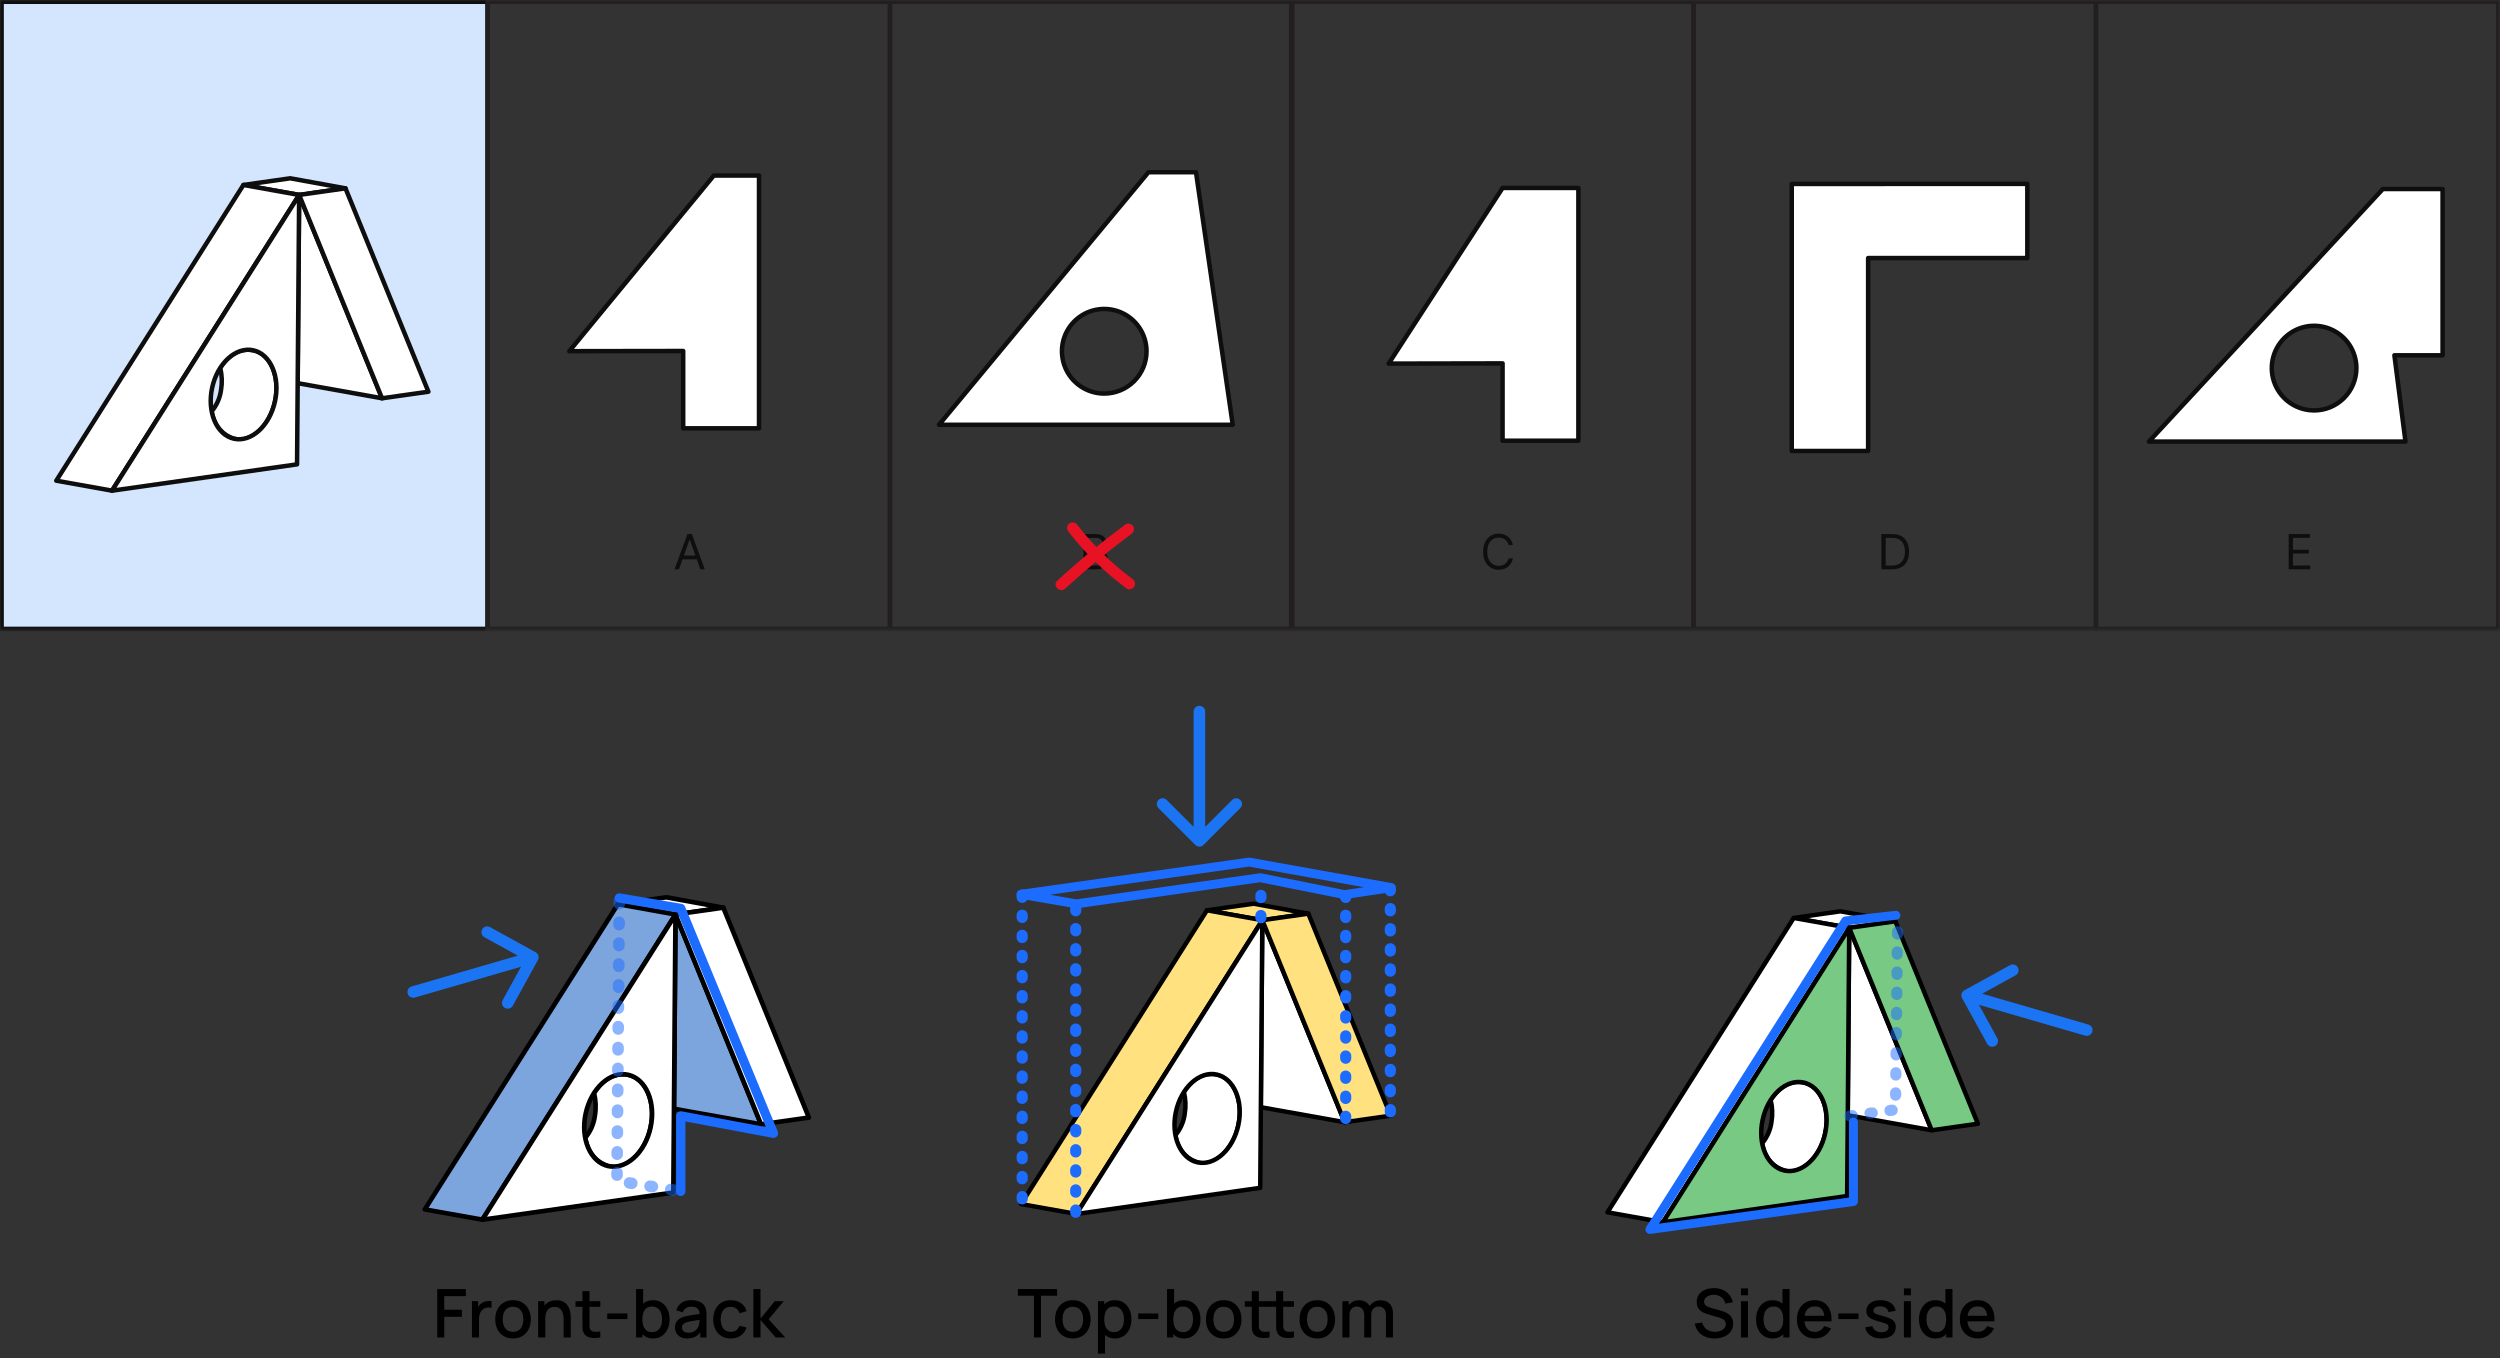 <svg width="648" height="352" viewBox="0 0 648 352" fill="none" xmlns="http://www.w3.org/2000/svg">
<rect x="0" y="0" width="648" height="352" fill="#333333" stroke="none"/>
<mask id="mask0_352_1304" style="mask-type:luminance" maskUnits="userSpaceOnUse" x="0" y="0" width="648" height="164">
<path d="M648 0H0V163.451H648V0Z" fill="white"/>
</mask>
<g mask="url(#mask0_352_1304)">
<path d="M126.384 0.458H0.411V163.013H126.384V0.458Z" fill="#D4E5FE" stroke="#0E0E0E" stroke-width="1.164" stroke-miterlimit="10"/>
<path d="M230.681 0.458H126.39V163.013H230.681V0.458Z" stroke="#231F20" stroke-width="1.164" stroke-miterlimit="10"/>
<path d="M334.972 0.458H230.681V163.013H334.972V0.458Z" stroke="#231F20" stroke-width="1.164" stroke-miterlimit="10"/>
<path d="M438.966 0.458H334.675V163.013H438.966V0.458Z" stroke="#231F20" stroke-width="1.164" stroke-miterlimit="10"/>
<path d="M543.257 0.458H438.966V163.013H543.257V0.458Z" stroke="#231F20" stroke-width="1.164" stroke-miterlimit="10"/>
<path d="M647.545 0.458H543.259V163.013H647.545V0.458Z" stroke="#231F20" stroke-width="1.164" stroke-miterlimit="10"/>
<path d="M175.994 147.563H174.835L178.188 138.434H179.33L182.683 147.563H181.525L178.794 139.878H178.724L175.994 147.563ZM176.419 143.994H181.088V144.972H176.419V143.994Z" fill="#0E0E0E"/>
<path d="M280.827 147.563V138.434H284.017C284.652 138.434 285.176 138.545 285.589 138.766C286.002 138.981 286.311 139.278 286.509 139.645C286.713 140.012 286.812 140.419 286.812 140.862C286.812 141.252 286.742 141.578 286.602 141.834C286.462 142.09 286.282 142.294 286.061 142.44C285.839 142.591 285.595 142.696 285.333 142.772V142.859C285.612 142.876 285.892 142.975 286.177 143.15C286.462 143.33 286.695 143.587 286.887 143.918C287.08 144.25 287.173 144.658 287.173 145.141C287.173 145.624 287.068 146.009 286.858 146.375C286.649 146.742 286.323 147.033 285.874 147.243C285.426 147.458 284.844 147.563 284.122 147.563H280.821H280.827ZM281.933 146.585H284.128C284.85 146.585 285.362 146.445 285.665 146.166C285.968 145.881 286.125 145.543 286.125 145.141C286.125 144.833 286.049 144.547 285.886 144.285C285.729 144.023 285.508 143.808 285.211 143.651C284.92 143.488 284.576 143.412 284.174 143.412H281.927V146.585H281.933ZM281.933 142.445H283.982C284.314 142.445 284.617 142.381 284.885 142.248C285.152 142.114 285.368 141.933 285.525 141.694C285.688 141.456 285.764 141.176 285.764 140.856C285.764 140.454 285.624 140.117 285.345 139.837C285.065 139.552 284.623 139.412 284.017 139.412H281.933V142.445Z" fill="#0E0E0E"/>
<path d="M392.134 141.289H391.028C390.964 140.968 390.848 140.689 390.685 140.45C390.522 140.212 390.329 140.008 390.097 139.845C389.869 139.676 389.613 139.554 389.334 139.472C389.054 139.391 388.763 139.35 388.46 139.35C387.907 139.35 387.407 139.49 386.958 139.769C386.516 140.048 386.155 140.462 385.893 141.003C385.631 141.545 385.503 142.214 385.503 143.006C385.503 143.798 385.631 144.462 385.893 145.009C386.155 145.55 386.516 145.964 386.958 146.243C387.407 146.523 387.907 146.662 388.46 146.662C388.763 146.662 389.054 146.622 389.334 146.534C389.613 146.453 389.869 146.331 390.097 146.168C390.329 145.999 390.527 145.795 390.685 145.556C390.848 145.312 390.964 145.032 391.028 144.718H392.134C392.053 145.184 391.901 145.603 391.68 145.97C391.459 146.336 391.185 146.651 390.859 146.913C390.533 147.169 390.166 147.361 389.759 147.495C389.357 147.629 388.92 147.693 388.46 147.693C387.68 147.693 386.988 147.501 386.382 147.122C385.777 146.744 385.299 146.202 384.95 145.498C384.6 144.799 384.426 143.967 384.426 143C384.426 142.034 384.6 141.207 384.95 140.503C385.299 139.798 385.777 139.262 386.382 138.878C386.988 138.5 387.68 138.308 388.46 138.308C388.92 138.308 389.351 138.372 389.759 138.511C390.166 138.645 390.533 138.843 390.859 139.099C391.185 139.356 391.459 139.664 391.68 140.037C391.901 140.404 392.053 140.823 392.134 141.289Z" fill="#0E0E0E"/>
<path d="M490.474 147.563H487.656V138.434H490.596C491.481 138.434 492.238 138.615 492.873 138.981C493.502 139.342 493.985 139.866 494.323 140.547C494.66 141.223 494.829 142.038 494.829 142.981C494.829 143.924 494.66 144.751 494.323 145.438C493.985 146.119 493.49 146.649 492.844 147.016C492.198 147.383 491.406 147.563 490.48 147.563H490.474ZM488.762 146.585H490.404C491.161 146.585 491.784 146.439 492.279 146.148C492.774 145.857 493.147 145.444 493.391 144.902C493.636 144.367 493.758 143.726 493.758 142.981C493.758 142.236 493.636 141.613 493.397 141.077C493.158 140.542 492.797 140.134 492.32 139.849C491.842 139.558 491.243 139.418 490.532 139.418H488.768V146.585H488.762Z" fill="#0E0E0E"/>
<path d="M593.229 147.563V138.434H598.736V139.412H594.335V142.498H598.451V143.476H594.335V146.579H598.806V147.557H593.229V147.563Z" fill="#0E0E0E"/>
<path d="M359.942 94.241L389.466 48.723H409.116V114.228H389.466V94.188L359.942 94.246V94.241Z" fill="white" stroke="#0E0E0E" stroke-width="1.164" stroke-linejoin="round"/>
<path d="M147.56 91.022L185.014 45.51H196.734V111.015H177.084V90.975L147.56 91.022Z" fill="white" stroke="#0E0E0E" stroke-width="1.164" stroke-linejoin="round"/>
<path d="M77.537 50.523L89.553 48.817L75.231 46.214L63.098 47.943L77.537 50.523Z" fill="white" stroke="#0E0E0E" stroke-width="1.164" stroke-linejoin="round"/>
<path d="M29.033 127.177L77.531 50.523L63.092 47.943L14.588 124.592L29.027 127.177H29.033Z" fill="white" stroke="#0E0E0E" stroke-width="1.164" stroke-linejoin="round"/>
<path d="M99.026 103.235L77.164 99.322L77.537 50.521L99.026 103.235Z" fill="white" stroke="#0E0E0E" stroke-width="1.164" stroke-linejoin="round"/>
<path d="M89.548 48.817L111.037 101.531L99.026 103.237L77.537 50.523L89.554 48.817H89.548Z" fill="white" stroke="#0E0E0E" stroke-width="1.164" stroke-linejoin="round"/>
<path d="M71.284 104.017C69.91 110.363 65.037 115.12 60.647 113.717C55.389 112.052 54.865 106.62 54.865 106.62C56.187 105.036 57.031 103.115 57.293 101.071C57.619 99.173 57.543 97.223 57.078 95.354C57.078 95.354 60.251 89.701 65.624 90.783C70.137 91.698 72.658 97.689 71.278 104.017H71.284Z" fill="white" stroke="#0E0E0E" stroke-width="1.164" stroke-linejoin="round"/>
<path d="M29.032 127.189L76.994 120.359L77.536 50.575L29.032 127.189ZM71.283 104.023C69.909 110.369 65.146 114.695 60.646 113.722C56.151 112.744 53.613 106.817 54.992 100.488C56.372 94.16 61.129 89.817 65.629 90.789C70.124 91.767 72.663 97.688 71.283 104.017V104.023Z" fill="white" stroke="#0E0E0E" stroke-width="1.164" stroke-linejoin="round"/>
<path d="M525.479 47.662L464.422 47.679V116.887H484.218V66.892H525.479V47.662Z" fill="white" stroke="#0E0E0E" stroke-width="1.164" stroke-linejoin="round"/>
<path d="M633.118 49H617.626L557 114.458H623.5L620.626 92.094H633.118V49ZM599.81 106.377C597.644 106.377 595.525 105.737 593.72 104.532C591.915 103.326 590.512 101.615 589.679 99.612C588.853 97.609 588.632 95.403 589.057 93.278C589.482 91.152 590.524 89.196 592.055 87.659C593.592 86.128 595.548 85.08 597.673 84.655C599.798 84.23 602.005 84.451 604.008 85.278C606.016 86.11 607.728 87.513 608.933 89.318C610.138 91.123 610.779 93.243 610.779 95.414C610.779 98.319 609.626 101.108 607.571 103.169C605.516 105.225 602.727 106.383 599.822 106.383H599.81V106.377Z" fill="white" stroke="#0E0E0E" stroke-width="1.164" stroke-linejoin="round"/>
<path d="M310.001 44.647H297.67L243.396 110.094H319.526L310.001 44.647ZM286.212 102.013C284.04 102.013 281.921 101.367 280.122 100.162C278.317 98.956 276.914 97.245 276.087 95.236C275.26 93.233 275.045 91.027 275.464 88.901C275.889 86.776 276.931 84.82 278.468 83.289C280 81.758 281.956 80.71 284.081 80.291C286.206 79.865 288.413 80.087 290.415 80.913C292.418 81.746 294.13 83.149 295.335 84.954C296.54 86.759 297.181 88.878 297.181 91.044C297.181 93.955 296.028 96.744 293.967 98.799C291.912 100.854 289.123 102.013 286.212 102.013Z" fill="white"/>
<path d="M286.212 102.013C284.04 102.013 281.921 101.367 280.122 100.162C278.317 98.956 276.914 97.245 276.087 95.236C275.26 93.233 275.045 91.027 275.464 88.901C275.889 86.776 276.931 84.82 278.468 83.289C280 81.758 281.956 80.71 284.081 80.291C286.206 79.865 288.413 80.087 290.415 80.913C292.418 81.746 294.13 83.149 295.335 84.954C296.54 86.759 297.181 88.878 297.181 91.044C297.181 93.955 296.028 96.744 293.967 98.799C291.912 100.854 289.123 102.013 286.212 102.013ZM286.212 102.013H286.206M310.001 44.647H297.67L243.396 110.094H319.526L310.001 44.647Z" stroke="#0E0E0E" stroke-width="1.164" stroke-linejoin="round"/>
</g>
<path d="M277.011 137.893C281.314 143.453 286.379 148.356 292.021 152.548C292.65 153.019 293.645 152.652 294.012 152.024C294.449 151.284 294.123 150.504 293.488 150.032C288.056 145.998 283.212 141.183 279.067 135.832C278.583 135.209 277.512 135.326 277.006 135.832C276.394 136.443 276.522 137.264 277.006 137.893H277.011Z" fill="#E71224"/>
<path d="M276.101 152.568C281.551 147.555 287.262 142.827 293.218 138.426C293.847 137.96 294.167 137.162 293.742 136.435C293.375 135.812 292.386 135.445 291.751 135.911C285.597 140.458 279.676 145.325 274.046 150.507C272.666 151.776 274.727 153.831 276.107 152.568H276.101Z" fill="#E71224"/>
<path d="M175.084 237.024L187.486 235.264L172.704 232.578L160.181 234.362L175.084 237.024Z" fill="white" stroke="black" stroke-width="1.202" stroke-linejoin="round"/>
<path d="M125.022 316.14L175.078 237.024L160.175 234.362L110.113 313.472L125.016 316.14H125.022Z" fill="#7CA4DD" stroke="black" stroke-width="1.202" stroke-linejoin="round"/>
<path d="M197.263 291.431L174.699 287.393L175.084 237.024L197.263 291.431Z" fill="#7CA4DD" stroke="black" stroke-width="1.202" stroke-linejoin="round"/>
<path d="M187.481 235.264L209.66 289.67L197.264 291.431L175.084 237.024L187.487 235.264H187.481Z" fill="white" stroke="black" stroke-width="1.202" stroke-linejoin="round"/>
<path d="M168.63 292.236C167.212 298.786 162.182 303.695 157.651 302.247C152.225 300.528 151.684 294.922 151.684 294.922C153.048 293.288 153.919 291.305 154.19 289.195C154.526 287.236 154.448 285.223 153.968 283.294C153.968 283.294 157.243 277.46 162.789 278.577C167.446 279.521 170.048 285.704 168.624 292.236H168.63Z" fill="white" stroke="black" stroke-width="1.202" stroke-linejoin="round"/>
<path d="M125.022 316.152L174.525 309.103L175.084 237.078L125.022 316.152ZM168.63 292.242C167.212 298.792 162.297 303.257 157.652 302.253C153.013 301.244 150.393 295.126 151.817 288.594C153.241 282.062 158.151 277.58 162.796 278.583C167.435 279.593 170.055 285.704 168.63 292.236V292.242Z" fill="white" stroke="black" stroke-width="1.202" stroke-linejoin="round"/>
<path d="M160.528 232.752L176.452 235.456L200.477 293.744L176.452 289.237V308.803" stroke="#1C6CFF" stroke-width="2.404" stroke-linecap="round" stroke-linejoin="round"/>
<path d="M160.516 233.653L159.915 306.099L174.938 308.503" stroke="#1C6CFF" stroke-opacity="0.5" stroke-width="3.005" stroke-linecap="round" stroke-linejoin="round" stroke-dasharray="0.6 4.81"/>
<path d="M138.836 246.812C139.562 247.212 139.827 248.124 139.428 248.85L132.922 260.679C132.522 261.404 131.61 261.669 130.885 261.27C130.159 260.871 129.894 259.959 130.293 259.233L136.076 248.718L125.561 242.935C124.836 242.536 124.571 241.624 124.97 240.898C125.369 240.172 126.281 239.907 127.007 240.306L138.836 246.812ZM107.531 258.567C106.736 258.798 105.904 258.341 105.673 257.545C105.442 256.749 105.899 255.917 106.695 255.686L107.531 258.567ZM138.531 249.567L107.531 258.567L106.695 255.686L137.695 246.686L138.531 249.567Z" fill="#1B74F1"/>
<path d="M113.332 346.668V334.133H120.757V335.952H115.151V339.486H119.713V341.315H115.151V346.668H113.332ZM122.326 346.668V337.267H123.945V339.547L123.719 339.251C123.835 338.95 123.986 338.674 124.171 338.424C124.357 338.169 124.572 337.96 124.816 337.798C125.054 337.624 125.318 337.49 125.608 337.397C125.904 337.299 126.206 337.241 126.513 337.223C126.821 337.2 127.117 337.214 127.401 337.267V338.973C127.093 338.892 126.751 338.868 126.374 338.903C126.002 338.938 125.66 339.057 125.347 339.26C125.051 339.452 124.816 339.684 124.642 339.957C124.473 340.229 124.351 340.534 124.276 340.871C124.2 341.201 124.163 341.552 124.163 341.924V346.668H122.326ZM132.971 346.929C132.031 346.929 131.216 346.717 130.525 346.294C129.835 345.87 129.301 345.287 128.924 344.544C128.552 343.795 128.366 342.934 128.366 341.959C128.366 340.978 128.558 340.116 128.941 339.373C129.324 338.625 129.861 338.044 130.551 337.632C131.242 337.214 132.049 337.006 132.971 337.006C133.912 337.006 134.727 337.217 135.418 337.641C136.108 338.065 136.642 338.648 137.019 339.391C137.396 340.134 137.585 340.99 137.585 341.959C137.585 342.939 137.394 343.804 137.011 344.553C136.633 345.296 136.099 345.879 135.409 346.302C134.718 346.72 133.906 346.929 132.971 346.929ZM132.971 345.214C133.871 345.214 134.541 344.913 134.982 344.309C135.429 343.7 135.653 342.916 135.653 341.959C135.653 340.978 135.426 340.194 134.974 339.608C134.527 339.016 133.859 338.72 132.971 338.72C132.362 338.72 131.86 338.86 131.465 339.138C131.071 339.411 130.778 339.791 130.586 340.279C130.395 340.76 130.299 341.32 130.299 341.959C130.299 342.945 130.525 343.735 130.978 344.326C131.431 344.918 132.095 345.214 132.971 345.214ZM146.096 346.668V342.046C146.096 341.68 146.064 341.306 146.001 340.923C145.943 340.534 145.827 340.174 145.652 339.843C145.484 339.513 145.243 339.246 144.93 339.043C144.622 338.839 144.219 338.738 143.72 338.738C143.395 338.738 143.087 338.793 142.797 338.903C142.507 339.008 142.252 339.179 142.031 339.417C141.816 339.655 141.645 339.968 141.518 340.357C141.396 340.746 141.335 341.219 141.335 341.776L140.203 341.349C140.203 340.496 140.363 339.745 140.682 339.095C141.001 338.439 141.46 337.928 142.057 337.563C142.655 337.197 143.378 337.014 144.225 337.014C144.875 337.014 145.42 337.119 145.861 337.328C146.302 337.537 146.659 337.812 146.932 338.155C147.211 338.491 147.422 338.86 147.568 339.26C147.713 339.661 147.811 340.052 147.863 340.435C147.916 340.818 147.942 341.155 147.942 341.445V346.668H146.096ZM139.489 346.668V337.267H141.117V339.983H141.335V346.668H139.489ZM155.589 346.668C154.997 346.784 154.417 346.833 153.848 346.816C153.279 346.799 152.771 346.688 152.325 346.485C151.878 346.282 151.541 345.963 151.315 345.528C151.112 345.139 151.001 344.744 150.984 344.344C150.972 343.938 150.967 343.479 150.967 342.968V334.655H152.795V342.881C152.795 343.259 152.798 343.587 152.803 343.865C152.815 344.144 152.876 344.379 152.986 344.57C153.195 344.93 153.526 345.136 153.978 345.188C154.437 345.235 154.974 345.214 155.589 345.127V346.668ZM149.165 338.729V337.267H155.589V338.729H149.165ZM157.397 341.906V340.444H162.62V341.906H157.397ZM169.295 346.929C168.396 346.929 167.641 346.712 167.032 346.276C166.423 345.835 165.961 345.24 165.648 344.492C165.335 343.743 165.178 342.899 165.178 341.959C165.178 341.019 165.332 340.174 165.639 339.426C165.953 338.677 166.411 338.088 167.015 337.658C167.624 337.223 168.373 337.006 169.261 337.006C170.143 337.006 170.903 337.223 171.541 337.658C172.185 338.088 172.682 338.677 173.03 339.426C173.378 340.168 173.552 341.013 173.552 341.959C173.552 342.899 173.378 343.746 173.03 344.501C172.687 345.249 172.197 345.841 171.559 346.276C170.926 346.712 170.172 346.929 169.295 346.929ZM164.873 346.668V334.133H166.701V339.904H166.492V346.668H164.873ZM169.043 345.284C169.623 345.284 170.102 345.136 170.479 344.84C170.862 344.544 171.147 344.147 171.332 343.647C171.524 343.143 171.62 342.58 171.62 341.959C171.62 341.344 171.524 340.786 171.332 340.287C171.147 339.788 170.859 339.391 170.471 339.095C170.082 338.799 169.586 338.651 168.982 338.651C168.413 338.651 167.943 338.79 167.572 339.069C167.206 339.347 166.933 339.736 166.753 340.235C166.579 340.734 166.492 341.309 166.492 341.959C166.492 342.609 166.579 343.183 166.753 343.682C166.928 344.181 167.203 344.573 167.58 344.857C167.958 345.142 168.445 345.284 169.043 345.284ZM178.129 346.929C177.433 346.929 176.85 346.802 176.379 346.546C175.909 346.285 175.552 345.943 175.309 345.519C175.071 345.09 174.952 344.62 174.952 344.109C174.952 343.633 175.036 343.215 175.204 342.855C175.373 342.495 175.622 342.191 175.953 341.941C176.284 341.686 176.69 341.48 177.172 341.323C177.589 341.201 178.062 341.094 178.591 341.001C179.119 340.908 179.673 340.821 180.253 340.74C180.839 340.659 181.42 340.577 181.994 340.496L181.333 340.862C181.344 340.125 181.187 339.579 180.863 339.225C180.543 338.866 179.992 338.686 179.209 338.686C178.715 338.686 178.263 338.802 177.851 339.034C177.439 339.26 177.151 339.637 176.989 340.165L175.291 339.643C175.523 338.836 175.964 338.195 176.614 337.719C177.27 337.243 178.141 337.006 179.226 337.006C180.067 337.006 180.799 337.151 181.42 337.441C182.046 337.725 182.505 338.178 182.795 338.799C182.946 339.106 183.039 339.431 183.074 339.774C183.108 340.116 183.126 340.485 183.126 340.879V346.668H181.515V344.518L181.829 344.797C181.44 345.516 180.944 346.053 180.34 346.407C179.742 346.755 179.005 346.929 178.129 346.929ZM178.451 345.441C178.968 345.441 179.412 345.351 179.783 345.171C180.155 344.985 180.453 344.75 180.68 344.466C180.906 344.181 181.054 343.885 181.124 343.578C181.222 343.299 181.277 342.986 181.289 342.638C181.306 342.289 181.315 342.011 181.315 341.802L181.907 342.02C181.333 342.107 180.81 342.185 180.34 342.255C179.87 342.324 179.444 342.394 179.061 342.464C178.683 342.527 178.347 342.606 178.051 342.699C177.801 342.786 177.578 342.89 177.381 343.012C177.189 343.134 177.035 343.282 176.919 343.456C176.809 343.63 176.754 343.842 176.754 344.091C176.754 344.335 176.815 344.561 176.937 344.77C177.058 344.974 177.244 345.136 177.494 345.258C177.743 345.38 178.062 345.441 178.451 345.441ZM189.408 346.929C188.445 346.929 187.626 346.715 186.953 346.285C186.28 345.856 185.763 345.267 185.404 344.518C185.05 343.769 184.87 342.919 184.864 341.967C184.87 340.998 185.055 340.142 185.421 339.399C185.787 338.651 186.309 338.065 186.988 337.641C187.667 337.217 188.482 337.006 189.434 337.006C190.461 337.006 191.338 337.261 192.063 337.772C192.794 338.282 193.276 338.982 193.508 339.869L191.697 340.392C191.517 339.864 191.222 339.455 190.809 339.164C190.403 338.868 189.936 338.72 189.408 338.72C188.81 338.72 188.32 338.863 187.937 339.147C187.554 339.426 187.269 339.809 187.084 340.296C186.898 340.784 186.802 341.341 186.796 341.967C186.802 342.937 187.023 343.72 187.458 344.318C187.899 344.915 188.549 345.214 189.408 345.214C189.994 345.214 190.467 345.081 190.827 344.814C191.192 344.541 191.471 344.152 191.663 343.647L193.508 344.083C193.2 345 192.693 345.705 191.985 346.198C191.277 346.686 190.418 346.929 189.408 346.929ZM195.273 346.668L195.281 334.133H197.127V341.793L200.818 337.267H203.133L199.233 341.967L203.534 346.668H201.062L197.127 342.141V346.668H195.273Z" fill="black"/>
<path d="M327.187 238.516L339.124 236.821L324.897 234.236L312.845 235.954L327.187 238.516Z" fill="#FFE180" stroke="black" stroke-width="1.157" stroke-linejoin="round"/>
<path d="M279.008 314.657L327.182 238.516L312.839 235.954L264.66 312.089L279.002 314.657H279.008Z" fill="#FFE180" stroke="black" stroke-width="1.157" stroke-linejoin="round"/>
<path d="M348.533 290.876L326.817 286.99L327.188 238.516L348.533 290.876Z" fill="white" stroke="black" stroke-width="1.157" stroke-linejoin="round"/>
<path d="M339.118 236.821L360.463 289.182L348.533 290.876L327.187 238.516L339.123 236.821H339.118Z" fill="#FFE180" stroke="black" stroke-width="1.157" stroke-linejoin="round"/>
<path d="M320.976 291.651C319.611 297.955 314.771 302.68 310.41 301.286C305.188 299.632 304.667 294.236 304.667 294.236C305.98 292.663 306.819 290.755 307.079 288.725C307.403 286.84 307.328 284.902 306.865 283.046C306.865 283.046 310.017 277.431 315.355 278.506C319.837 279.414 322.341 285.365 320.97 291.651H320.976Z" fill="white" stroke="black" stroke-width="1.157" stroke-linejoin="round"/>
<path d="M279.009 314.668L326.65 307.884L327.188 238.568L279.009 314.668ZM320.977 291.657C319.612 297.961 314.882 302.258 310.411 301.292C305.947 300.32 303.425 294.433 304.796 288.147C306.166 281.86 310.891 277.546 315.362 278.512C319.826 279.484 322.348 285.365 320.977 291.651V291.657Z" fill="white" stroke="black" stroke-width="1.157" stroke-linejoin="round"/>
<path d="M360.66 230.067L323.758 223.451L264.66 231.802L279.008 234.283L326.65 227.499L348.533 231.888L360.66 230.067Z" stroke="#1C6CFF" stroke-width="2.313" stroke-linejoin="round"/>
<path d="M264.949 310.741V231.802" stroke="#1C6CFF" stroke-width="2.892" stroke-miterlimit="10" stroke-linecap="round" stroke-dasharray="0.58 4.63"/>
<path d="M278.829 314.211V235.561" stroke="#1C6CFF" stroke-width="2.892" stroke-miterlimit="10" stroke-linecap="round" stroke-dasharray="0.58 4.63"/>
<path d="M360.371 288.187V230.645" stroke="#1C6CFF" stroke-width="2.892" stroke-miterlimit="10" stroke-linecap="round" stroke-dasharray="0.58 4.63"/>
<path d="M326.829 237.874V228.332" stroke="#1C6CFF" stroke-width="2.892" stroke-miterlimit="10" stroke-linecap="round" stroke-dasharray="0.58 4.63"/>
<path d="M348.805 289.922V232.38" stroke="#1C6CFF" stroke-width="2.892" stroke-miterlimit="10" stroke-linecap="round" stroke-dasharray="0.58 4.63"/>
<path d="M309.826 219.012C310.412 219.597 311.362 219.597 311.947 219.012L321.493 209.466C322.079 208.88 322.079 207.93 321.493 207.344C320.908 206.758 319.958 206.758 319.372 207.344L310.887 215.83L302.401 207.344C301.816 206.758 300.866 206.758 300.28 207.344C299.694 207.93 299.694 208.88 300.28 209.466L309.826 219.012ZM312.387 184.451C312.387 183.622 311.715 182.951 310.887 182.951C310.058 182.951 309.387 183.622 309.387 184.451H312.387ZM312.387 217.951V184.451H309.387V217.951H312.387Z" fill="#1B74F1"/>
<path d="M268.004 346.668V335.848H263.834V334.133H273.993V335.848H269.823V346.668H268.004ZM278.075 346.929C277.134 346.929 276.319 346.717 275.628 346.294C274.938 345.87 274.404 345.287 274.027 344.544C273.655 343.795 273.47 342.934 273.47 341.959C273.47 340.978 273.661 340.116 274.044 339.373C274.427 338.625 274.964 338.044 275.655 337.632C276.345 337.214 277.152 337.006 278.075 337.006C279.015 337.006 279.83 337.217 280.521 337.641C281.211 338.065 281.745 338.648 282.122 339.391C282.5 340.134 282.688 340.99 282.688 341.959C282.688 342.939 282.497 343.804 282.114 344.553C281.736 345.296 281.203 345.879 280.512 346.302C279.821 346.72 279.009 346.929 278.075 346.929ZM278.075 345.214C278.974 345.214 279.644 344.913 280.085 344.309C280.532 343.7 280.756 342.916 280.756 341.959C280.756 340.978 280.529 340.194 280.077 339.608C279.63 339.016 278.962 338.72 278.075 338.72C277.465 338.72 276.963 338.86 276.569 339.138C276.174 339.411 275.881 339.791 275.689 340.279C275.498 340.76 275.402 341.32 275.402 341.959C275.402 342.945 275.628 343.735 276.081 344.326C276.534 344.918 277.198 345.214 278.075 345.214ZM289.015 346.929C288.115 346.929 287.361 346.712 286.751 346.276C286.142 345.835 285.681 345.24 285.367 344.492C285.054 343.743 284.897 342.899 284.897 341.959C284.897 341.019 285.051 340.174 285.358 339.426C285.672 338.677 286.13 338.088 286.734 337.658C287.343 337.223 288.092 337.006 288.98 337.006C289.862 337.006 290.622 337.223 291.26 337.658C291.905 338.088 292.401 338.677 292.749 339.426C293.097 340.168 293.271 341.013 293.271 341.959C293.271 342.899 293.097 343.746 292.749 344.501C292.407 345.249 291.916 345.841 291.278 346.276C290.645 346.712 289.891 346.929 289.015 346.929ZM284.592 350.846V337.267H286.212V344.03H286.42V350.846H284.592ZM288.762 345.284C289.342 345.284 289.821 345.136 290.198 344.84C290.581 344.544 290.866 344.147 291.052 343.647C291.243 343.143 291.339 342.58 291.339 341.959C291.339 341.344 291.243 340.786 291.052 340.287C290.866 339.788 290.579 339.391 290.19 339.095C289.801 338.799 289.305 338.651 288.701 338.651C288.132 338.651 287.662 338.79 287.291 339.069C286.925 339.347 286.653 339.736 286.473 340.235C286.299 340.734 286.212 341.309 286.212 341.959C286.212 342.609 286.299 343.183 286.473 343.682C286.647 344.181 286.922 344.573 287.3 344.857C287.677 345.142 288.164 345.284 288.762 345.284ZM295.019 341.906V340.444H300.242V341.906H295.019ZM306.918 346.929C306.018 346.929 305.264 346.712 304.654 346.276C304.045 345.835 303.584 345.24 303.27 344.492C302.957 343.743 302.8 342.899 302.8 341.959C302.8 341.019 302.954 340.174 303.262 339.426C303.575 338.677 304.033 338.088 304.637 337.658C305.246 337.223 305.995 337.006 306.883 337.006C307.765 337.006 308.525 337.223 309.164 337.658C309.808 338.088 310.304 338.677 310.652 339.426C311 340.168 311.174 341.013 311.174 341.959C311.174 342.899 311 343.746 310.652 344.501C310.31 345.249 309.819 345.841 309.181 346.276C308.548 346.712 307.794 346.929 306.918 346.929ZM302.495 346.668V334.133H304.324V339.904H304.115V346.668H302.495ZM306.665 345.284C307.246 345.284 307.724 345.136 308.101 344.84C308.485 344.544 308.769 344.147 308.955 343.647C309.146 343.143 309.242 342.58 309.242 341.959C309.242 341.344 309.146 340.786 308.955 340.287C308.769 339.788 308.482 339.391 308.093 339.095C307.704 338.799 307.208 338.651 306.604 338.651C306.036 338.651 305.565 338.79 305.194 339.069C304.828 339.347 304.556 339.736 304.376 340.235C304.202 340.734 304.115 341.309 304.115 341.959C304.115 342.609 304.202 343.183 304.376 343.682C304.55 344.181 304.826 344.573 305.203 344.857C305.58 345.142 306.067 345.284 306.665 345.284ZM317.179 346.929C316.239 346.929 315.424 346.717 314.733 346.294C314.042 345.87 313.508 345.287 313.131 344.544C312.76 343.795 312.574 342.934 312.574 341.959C312.574 340.978 312.766 340.116 313.149 339.373C313.532 338.625 314.068 338.044 314.759 337.632C315.45 337.214 316.256 337.006 317.179 337.006C318.119 337.006 318.935 337.217 319.625 337.641C320.316 338.065 320.85 338.648 321.227 339.391C321.604 340.134 321.793 340.99 321.793 341.959C321.793 342.939 321.601 343.804 321.218 344.553C320.841 345.296 320.307 345.879 319.616 346.302C318.926 346.72 318.113 346.929 317.179 346.929ZM317.179 345.214C318.079 345.214 318.749 344.913 319.19 344.309C319.637 343.7 319.86 342.916 319.86 341.959C319.86 340.978 319.634 340.194 319.181 339.608C318.734 339.016 318.067 338.72 317.179 338.72C316.57 338.72 316.068 338.86 315.673 339.138C315.278 339.411 314.985 339.791 314.794 340.279C314.602 340.76 314.507 341.32 314.507 341.959C314.507 342.945 314.733 343.735 315.186 344.326C315.638 344.918 316.303 345.214 317.179 345.214ZM329.085 346.668C328.493 346.784 327.913 346.833 327.344 346.816C326.776 346.799 326.268 346.688 325.821 346.485C325.374 346.282 325.037 345.963 324.811 345.528C324.608 345.139 324.498 344.744 324.48 344.344C324.469 343.938 324.463 343.479 324.463 342.968V334.655H326.291V342.881C326.291 343.259 326.294 343.587 326.3 343.865C326.311 344.144 326.372 344.379 326.483 344.57C326.691 344.93 327.022 345.136 327.475 345.188C327.933 345.235 328.47 345.214 329.085 345.127V346.668ZM322.661 338.729V337.267H329.085V338.729H322.661ZM335.396 346.668C334.804 346.784 334.224 346.833 333.655 346.816C333.087 346.799 332.579 346.688 332.132 346.485C331.685 346.282 331.349 345.963 331.122 345.528C330.919 345.139 330.809 344.744 330.791 344.344C330.78 343.938 330.774 343.479 330.774 342.968V334.655H332.602V342.881C332.602 343.259 332.605 343.587 332.611 343.865C332.622 344.144 332.683 344.379 332.794 344.57C333.003 344.93 333.333 345.136 333.786 345.188C334.244 345.235 334.781 345.214 335.396 345.127V346.668ZM328.972 338.729V337.267H335.396V338.729H328.972ZM341.441 346.929C340.501 346.929 339.685 346.717 338.995 346.294C338.304 345.87 337.77 345.287 337.393 344.544C337.022 343.795 336.836 342.934 336.836 341.959C336.836 340.978 337.027 340.116 337.41 339.373C337.793 338.625 338.33 338.044 339.021 337.632C339.711 337.214 340.518 337.006 341.441 337.006C342.381 337.006 343.196 337.217 343.887 337.641C344.578 338.065 345.111 338.648 345.489 339.391C345.866 340.134 346.054 340.99 346.054 341.959C346.054 342.939 345.863 343.804 345.48 344.553C345.103 345.296 344.569 345.879 343.878 346.302C343.188 346.72 342.375 346.929 341.441 346.929ZM341.441 345.214C342.34 345.214 343.011 344.913 343.452 344.309C343.899 343.7 344.122 342.916 344.122 341.959C344.122 340.978 343.896 340.194 343.443 339.608C342.996 339.016 342.329 338.72 341.441 338.72C340.831 338.72 340.329 338.86 339.935 339.138C339.54 339.411 339.247 339.791 339.056 340.279C338.864 340.76 338.768 341.32 338.768 341.959C338.768 342.945 338.995 343.735 339.447 344.326C339.9 344.918 340.565 345.214 341.441 345.214ZM359.232 346.668L359.24 340.81C359.24 340.131 359.066 339.603 358.718 339.225C358.37 338.842 357.911 338.651 357.343 338.651C356.994 338.651 356.675 338.732 356.385 338.895C356.101 339.051 355.869 339.289 355.689 339.608C355.515 339.922 355.428 340.316 355.428 340.792L354.548 340.348C354.537 339.687 354.676 339.106 354.966 338.607C355.262 338.108 355.663 337.722 356.168 337.449C356.672 337.171 357.238 337.032 357.865 337.032C358.881 337.032 359.667 337.336 360.224 337.946C360.781 338.555 361.06 339.365 361.06 340.374L361.051 346.668H359.232ZM347.959 346.668V337.267H349.578V339.983H349.787V346.668H347.959ZM353.6 346.668L353.608 340.844C353.608 340.16 353.434 339.623 353.086 339.234C352.744 338.845 352.282 338.651 351.702 338.651C351.127 338.651 350.663 338.848 350.309 339.243C349.961 339.637 349.787 340.154 349.787 340.792L348.916 340.235C348.916 339.62 349.064 339.072 349.36 338.59C349.656 338.108 350.057 337.728 350.561 337.449C351.066 337.171 351.638 337.032 352.276 337.032C352.944 337.032 353.512 337.174 353.983 337.458C354.453 337.737 354.81 338.128 355.053 338.633C355.303 339.138 355.428 339.724 355.428 340.392L355.419 346.668H353.6Z" fill="black"/>
<path d="M479.316 240.499L491.277 238.801L477.021 236.211L464.944 237.932L479.316 240.499Z" fill="white" stroke="black" stroke-width="1.159" stroke-linejoin="round"/>
<path d="M431.038 316.796L479.31 240.499L464.938 237.932L416.66 314.223L431.032 316.796H431.038Z" fill="white" stroke="black" stroke-width="1.159" stroke-linejoin="round"/>
<path d="M500.705 292.967L478.945 289.073L479.316 240.499L500.705 292.967Z" fill="white" stroke="black" stroke-width="1.159" stroke-linejoin="round"/>
<path d="M491.271 238.801L512.66 291.269L500.705 292.967L479.316 240.499L491.277 238.801H491.271Z" fill="#77C984" stroke="black" stroke-width="1.159" stroke-linejoin="round"/>
<path d="M473.092 293.744C471.724 300.06 466.874 304.795 462.504 303.398C457.272 301.741 456.75 296.334 456.75 296.334C458.065 294.758 458.906 292.846 459.167 290.812C459.491 288.922 459.416 286.981 458.952 285.121C458.952 285.121 462.11 279.494 467.459 280.572C471.95 281.482 474.46 287.445 473.086 293.744H473.092Z" fill="white" stroke="black" stroke-width="1.159" stroke-linejoin="round"/>
<path d="M431.038 316.808L478.777 310.01L479.316 240.552L431.038 316.808ZM473.092 293.75C471.725 300.066 466.984 304.372 462.505 303.404C458.031 302.43 455.505 296.531 456.878 290.232C458.251 283.933 462.986 279.61 467.465 280.578C471.939 281.551 474.466 287.445 473.092 293.744V293.75Z" fill="#77C984" stroke="black" stroke-width="1.159" stroke-linejoin="round"/>
<path d="M491.415 237.248L478.377 238.697L427.67 318.668L480.405 311.424V290.852" stroke="#1C6CFF" stroke-width="2.318" stroke-linecap="round" stroke-linejoin="round"/>
<path d="M509.164 256.686C508.438 257.085 508.173 257.997 508.572 258.723L515.078 270.552C515.478 271.278 516.39 271.542 517.115 271.143C517.841 270.744 518.106 269.832 517.707 269.106L511.924 258.591L522.439 252.808C523.164 252.409 523.429 251.497 523.03 250.771C522.631 250.045 521.719 249.78 520.993 250.18L509.164 256.686ZM540.469 268.44C541.264 268.671 542.096 268.214 542.327 267.418C542.558 266.623 542.101 265.79 541.305 265.559L540.469 268.44ZM509.469 259.44L540.469 268.44L541.305 265.559L510.305 256.559L509.469 259.44Z" fill="#1B74F1"/>
<path d="M479.536 289.258L491.299 287.647L491.867 238.987" stroke="#1C6CFF" stroke-opacity="0.5" stroke-width="2.897" stroke-linecap="round" stroke-linejoin="round" stroke-dasharray="0.58 4.64"/>
<path d="M444.423 346.929C443.523 346.929 442.711 346.775 441.985 346.468C441.266 346.154 440.671 345.711 440.201 345.136C439.737 344.556 439.435 343.868 439.296 343.073L441.193 342.786C441.385 343.552 441.785 344.149 442.395 344.579C443.004 345.003 443.715 345.214 444.527 345.214C445.032 345.214 445.496 345.136 445.92 344.979C446.344 344.817 446.683 344.588 446.939 344.292C447.2 343.99 447.33 343.63 447.33 343.212C447.33 342.986 447.29 342.786 447.208 342.612C447.133 342.437 447.026 342.287 446.886 342.159C446.753 342.025 446.588 341.912 446.39 341.819C446.199 341.721 445.987 341.637 445.755 341.567L442.543 340.618C442.229 340.525 441.91 340.406 441.585 340.261C441.26 340.11 440.961 339.916 440.688 339.678C440.421 339.434 440.204 339.135 440.036 338.781C439.867 338.422 439.783 337.986 439.783 337.476C439.783 336.704 439.98 336.051 440.375 335.517C440.775 334.977 441.315 334.571 441.994 334.298C442.673 334.02 443.433 333.88 444.275 333.88C445.122 333.892 445.88 334.043 446.547 334.333C447.22 334.623 447.777 335.041 448.218 335.587C448.665 336.126 448.973 336.782 449.141 337.554L447.191 337.885C447.104 337.415 446.918 337.011 446.634 336.675C446.35 336.332 446.001 336.071 445.589 335.891C445.177 335.706 444.73 335.61 444.249 335.604C443.784 335.592 443.358 335.662 442.969 335.813C442.586 335.964 442.279 336.176 442.046 336.448C441.82 336.721 441.707 337.035 441.707 337.389C441.707 337.737 441.808 338.018 442.012 338.233C442.215 338.448 442.464 338.619 442.76 338.747C443.062 338.868 443.361 338.97 443.657 339.051L445.972 339.704C446.263 339.785 446.59 339.896 446.956 340.035C447.327 340.168 447.684 340.357 448.027 340.601C448.375 340.844 448.662 341.169 448.889 341.576C449.115 341.976 449.228 342.481 449.228 343.09C449.228 343.723 449.1 344.28 448.845 344.762C448.59 345.238 448.239 345.638 447.792 345.963C447.351 346.282 446.84 346.523 446.26 346.686C445.679 346.848 445.067 346.929 444.423 346.929ZM451.257 335.726V333.959H453.077V335.726H451.257ZM451.257 346.668V337.267H453.077V346.668H451.257ZM459.425 346.929C458.549 346.929 457.791 346.712 457.153 346.276C456.521 345.841 456.03 345.249 455.682 344.501C455.34 343.746 455.168 342.899 455.168 341.959C455.168 341.013 455.342 340.168 455.691 339.426C456.039 338.677 456.532 338.088 457.171 337.658C457.815 337.223 458.578 337.006 459.46 337.006C460.348 337.006 461.094 337.223 461.697 337.658C462.306 338.088 462.765 338.677 463.073 339.426C463.386 340.174 463.543 341.019 463.543 341.959C463.543 342.899 463.386 343.743 463.073 344.492C462.759 345.24 462.298 345.835 461.688 346.276C461.079 346.712 460.325 346.929 459.425 346.929ZM459.678 345.284C460.275 345.284 460.763 345.142 461.14 344.857C461.517 344.573 461.793 344.181 461.967 343.682C462.141 343.183 462.228 342.609 462.228 341.959C462.228 341.309 462.138 340.734 461.958 340.235C461.784 339.736 461.511 339.347 461.14 339.069C460.774 338.79 460.307 338.651 459.738 338.651C459.135 338.651 458.639 338.799 458.25 339.095C457.861 339.391 457.571 339.788 457.379 340.287C457.194 340.786 457.101 341.344 457.101 341.959C457.101 342.58 457.194 343.143 457.379 343.647C457.571 344.147 457.855 344.544 458.233 344.84C458.616 345.136 459.097 345.284 459.678 345.284ZM462.228 346.668V339.904H462.019V334.133H463.847V346.668H462.228ZM470.453 346.929C469.518 346.929 468.697 346.726 467.989 346.32C467.287 345.908 466.738 345.336 466.344 344.605C465.955 343.868 465.761 343.015 465.761 342.046C465.761 341.019 465.952 340.128 466.335 339.373C466.724 338.619 467.264 338.036 467.954 337.624C468.645 337.212 469.449 337.006 470.366 337.006C471.323 337.006 472.138 337.229 472.812 337.676C473.485 338.117 473.987 338.747 474.318 339.565C474.654 340.383 474.788 341.355 474.718 342.481H472.899V341.819C472.887 340.728 472.678 339.922 472.272 339.399C471.871 338.877 471.259 338.616 470.435 338.616C469.524 338.616 468.839 338.903 468.381 339.478C467.922 340.052 467.693 340.882 467.693 341.967C467.693 343 467.922 343.801 468.381 344.37C468.839 344.933 469.501 345.214 470.366 345.214C470.934 345.214 471.425 345.087 471.837 344.831C472.255 344.57 472.58 344.199 472.812 343.717L474.596 344.283C474.231 345.124 473.676 345.777 472.934 346.242C472.191 346.7 471.364 346.929 470.453 346.929ZM467.101 342.481V341.062H473.813V342.481H467.101ZM476.497 341.906V340.444H481.72V341.906H476.497ZM487.577 346.921C486.434 346.921 485.502 346.668 484.783 346.163C484.063 345.658 483.622 344.947 483.46 344.03L485.322 343.743C485.439 344.231 485.706 344.617 486.123 344.901C486.547 345.18 487.072 345.319 487.699 345.319C488.268 345.319 488.712 345.203 489.031 344.971C489.356 344.738 489.518 344.419 489.518 344.013C489.518 343.775 489.46 343.584 489.344 343.439C489.234 343.288 488.999 343.145 488.639 343.012C488.279 342.879 487.731 342.713 486.994 342.516C486.187 342.307 485.546 342.083 485.07 341.846C484.6 341.602 484.263 341.32 484.06 341.001C483.863 340.676 483.764 340.284 483.764 339.826C483.764 339.257 483.915 338.761 484.217 338.337C484.519 337.914 484.942 337.586 485.488 337.354C486.039 337.122 486.683 337.006 487.42 337.006C488.14 337.006 488.781 337.119 489.344 337.345C489.907 337.571 490.363 337.893 490.711 338.311C491.059 338.723 491.268 339.208 491.338 339.765L489.475 340.105C489.411 339.652 489.199 339.295 488.839 339.034C488.48 338.773 488.012 338.63 487.438 338.607C486.886 338.584 486.44 338.677 486.097 338.886C485.755 339.089 485.584 339.37 485.584 339.73C485.584 339.939 485.647 340.116 485.775 340.261C485.909 340.406 486.164 340.546 486.541 340.679C486.918 340.813 487.476 340.972 488.213 341.158C489.002 341.361 489.629 341.587 490.093 341.837C490.557 342.081 490.888 342.374 491.085 342.716C491.288 343.053 491.39 343.462 491.39 343.943C491.39 344.872 491.05 345.6 490.371 346.128C489.698 346.656 488.767 346.921 487.577 346.921ZM493.49 335.726V333.959H495.309V335.726H493.49ZM493.49 346.668V337.267H495.309V346.668H493.49ZM501.658 346.929C500.782 346.929 500.024 346.712 499.386 346.276C498.753 345.841 498.263 345.249 497.915 344.501C497.572 343.746 497.401 342.899 497.401 341.959C497.401 341.013 497.575 340.168 497.924 339.426C498.272 338.677 498.765 338.088 499.403 337.658C500.048 337.223 500.811 337.006 501.693 337.006C502.581 337.006 503.326 337.223 503.93 337.658C504.539 338.088 504.998 338.677 505.305 339.426C505.619 340.174 505.775 341.019 505.775 341.959C505.775 342.899 505.619 343.743 505.305 344.492C504.992 345.24 504.531 345.835 503.921 346.276C503.312 346.712 502.557 346.929 501.658 346.929ZM501.91 345.284C502.508 345.284 502.996 345.142 503.373 344.857C503.75 344.573 504.026 344.181 504.2 343.682C504.374 343.183 504.461 342.609 504.461 341.959C504.461 341.309 504.371 340.734 504.191 340.235C504.017 339.736 503.744 339.347 503.373 339.069C503.007 338.79 502.54 338.651 501.971 338.651C501.368 338.651 500.872 338.799 500.483 339.095C500.094 339.391 499.804 339.788 499.612 340.287C499.427 340.786 499.334 341.344 499.334 341.959C499.334 342.58 499.427 343.143 499.612 343.647C499.804 344.147 500.088 344.544 500.465 344.84C500.848 345.136 501.33 345.284 501.91 345.284ZM504.461 346.668V339.904H504.252V334.133H506.08V346.668H504.461ZM512.685 346.929C511.751 346.929 510.93 346.726 510.222 346.32C509.52 345.908 508.971 345.336 508.577 344.605C508.188 343.868 507.993 343.015 507.993 342.046C507.993 341.019 508.185 340.128 508.568 339.373C508.957 338.619 509.497 338.036 510.187 337.624C510.878 337.212 511.681 337.006 512.598 337.006C513.556 337.006 514.371 337.229 515.044 337.676C515.718 338.117 516.22 338.747 516.55 339.565C516.887 340.383 517.021 341.355 516.951 342.481H515.132V341.819C515.12 340.728 514.911 339.922 514.505 339.399C514.104 338.877 513.492 338.616 512.668 338.616C511.757 338.616 511.072 338.903 510.614 339.478C510.155 340.052 509.926 340.882 509.926 341.967C509.926 343 510.155 343.801 510.614 344.37C511.072 344.933 511.734 345.214 512.598 345.214C513.167 345.214 513.657 345.087 514.07 344.831C514.487 344.57 514.812 344.199 515.044 343.717L516.829 344.283C516.463 345.124 515.909 345.777 515.166 346.242C514.424 346.7 513.597 346.929 512.685 346.929ZM509.334 342.481V341.062H516.046V342.481H509.334Z" fill="black"/>
</svg>
